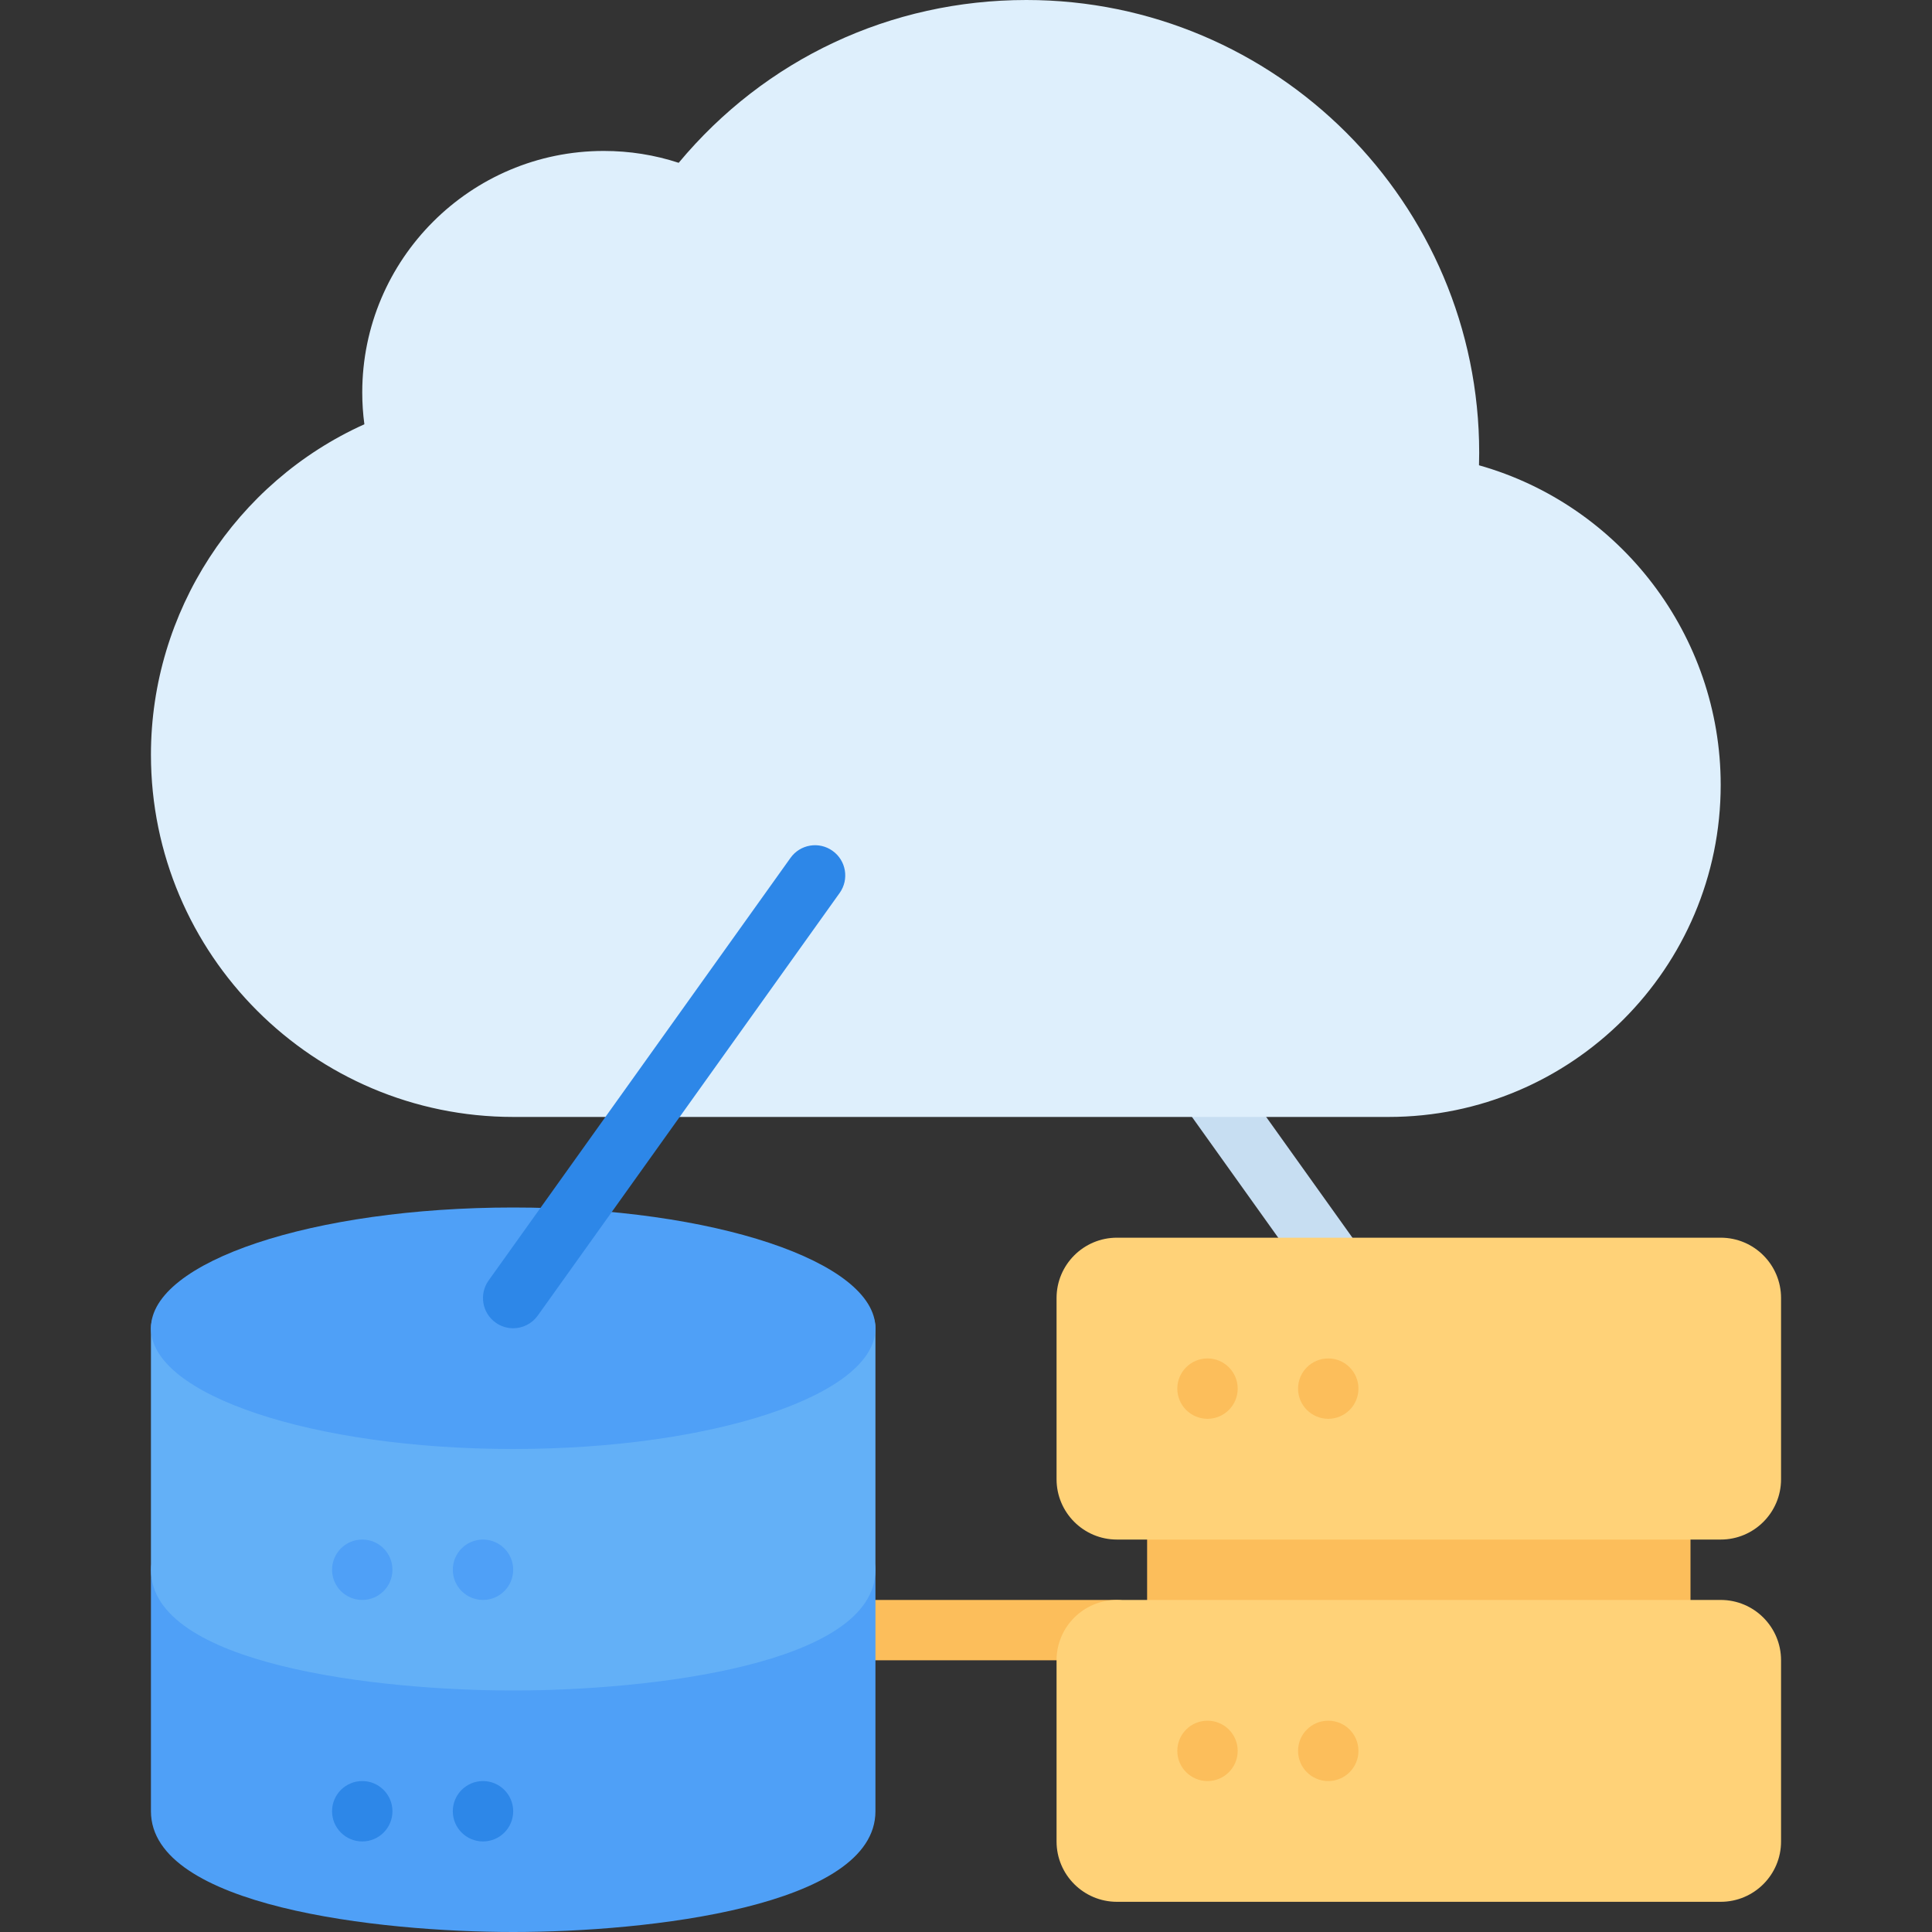 <svg width="70" height="70" viewBox="0 0 70 70" fill="none" xmlns="http://www.w3.org/2000/svg">
<rect x="0" y="0" width="70" height="70" fill="#333333" stroke="none"/>
<path d="M60.156 53.594H42.656C42.052 53.594 41.562 54.083 41.562 54.688V59.062C41.562 59.667 42.052 60.156 42.656 60.156H60.156C60.76 60.156 61.25 59.667 61.25 59.062V54.688C61.25 54.083 60.76 53.594 60.156 53.594Z" fill="#FCBE5B"/>
<path d="M49.22 48.125C48.879 48.125 48.542 47.965 48.328 47.666L37.391 32.354C37.04 31.863 37.154 31.179 37.646 30.829C38.135 30.476 38.819 30.59 39.172 31.083L50.109 46.395C50.46 46.887 50.346 47.57 49.854 47.921C49.662 48.059 49.44 48.125 49.22 48.125Z" fill="#C7DEF2"/>
<path d="M40.469 60.156H30.625C30.021 60.156 29.531 59.667 29.531 59.062C29.531 58.458 30.021 57.969 30.625 57.969H40.469C41.073 57.969 41.562 58.458 41.562 59.062C41.562 59.667 41.073 60.156 40.469 60.156Z" fill="#FCBE5B"/>
<path d="M30.628 55.759C30.07 55.759 29.611 56.158 29.546 56.697C29.538 56.745 29.533 56.794 29.532 56.845C29.185 57.627 25.169 59.062 18.594 59.062C11.978 59.062 7.953 57.609 7.656 56.875C7.656 56.27 7.167 55.781 6.562 55.781C5.958 55.781 5.469 56.27 5.469 56.875V65.625C5.469 69.078 13.719 70 18.594 70C23.469 70 31.719 69.078 31.719 65.625V56.875C31.719 56.27 31.232 55.759 30.628 55.759Z" fill="#4FA0F7"/>
<path d="M30.628 47.009C30.07 47.009 29.611 47.408 29.546 47.947C29.538 47.995 29.533 48.044 29.532 48.095C29.185 48.877 25.169 50.312 18.594 50.312C11.978 50.312 7.953 48.859 7.656 48.125C7.656 47.52 7.167 47.031 6.562 47.031C5.958 47.031 5.469 47.52 5.469 48.125V56.875C5.469 60.328 13.719 61.25 18.594 61.25C23.469 61.25 31.719 60.328 31.719 56.875V48.125C31.719 47.52 31.232 47.009 30.628 47.009Z" fill="#63B0F7"/>
<path d="M53.587 16.858C53.591 16.707 53.594 16.557 53.594 16.406C53.594 7.359 46.234 0 37.188 0C32.266 0 27.72 2.139 24.59 5.899C23.718 5.613 22.808 5.469 21.875 5.469C17.05 5.469 13.125 9.394 13.125 14.219C13.125 14.611 13.151 14.996 13.202 15.372C8.54 17.472 5.469 22.17 5.469 27.344C5.469 34.581 11.357 40.469 18.594 40.469H50.312C56.947 40.469 62.344 35.072 62.344 28.438C62.344 23.032 58.714 18.305 53.587 16.858Z" fill="#DEEFFC"/>
<path d="M18.594 52.5C25.843 52.5 31.719 50.541 31.719 48.125C31.719 45.709 25.843 43.75 18.594 43.75C11.345 43.75 5.469 45.709 5.469 48.125C5.469 50.541 11.345 52.5 18.594 52.5Z" fill="#4FA0F7"/>
<path d="M17.5 57.969C18.104 57.969 18.594 57.479 18.594 56.875C18.594 56.271 18.104 55.781 17.5 55.781C16.896 55.781 16.406 56.271 16.406 56.875C16.406 57.479 16.896 57.969 17.5 57.969Z" fill="#4FA0F7"/>
<path d="M13.125 57.969C13.729 57.969 14.219 57.479 14.219 56.875C14.219 56.271 13.729 55.781 13.125 55.781C12.521 55.781 12.031 56.271 12.031 56.875C12.031 57.479 12.521 57.969 13.125 57.969Z" fill="#4FA0F7"/>
<path d="M17.5 66.719C18.104 66.719 18.594 66.229 18.594 65.625C18.594 65.021 18.104 64.531 17.5 64.531C16.896 64.531 16.406 65.021 16.406 65.625C16.406 66.229 16.896 66.719 17.5 66.719Z" fill="#2D87E8"/>
<path d="M13.125 66.719C13.729 66.719 14.219 66.229 14.219 65.625C14.219 65.021 13.729 64.531 13.125 64.531C12.521 64.531 12.031 65.021 12.031 65.625C12.031 66.229 12.521 66.719 13.125 66.719Z" fill="#2D87E8"/>
<path d="M62.344 44.844H40.469C39.261 44.844 38.281 45.823 38.281 47.031V53.594C38.281 54.802 39.261 55.781 40.469 55.781H62.344C63.552 55.781 64.531 54.802 64.531 53.594V47.031C64.531 45.823 63.552 44.844 62.344 44.844Z" fill="#FFD278"/>
<path d="M62.344 57.969H40.469C39.261 57.969 38.281 58.948 38.281 60.156V66.719C38.281 67.927 39.261 68.906 40.469 68.906H62.344C63.552 68.906 64.531 67.927 64.531 66.719V60.156C64.531 58.948 63.552 57.969 62.344 57.969Z" fill="#FFD278"/>
<path d="M43.75 51.406C44.354 51.406 44.844 50.917 44.844 50.312C44.844 49.708 44.354 49.219 43.75 49.219C43.146 49.219 42.656 49.708 42.656 50.312C42.656 50.917 43.146 51.406 43.75 51.406Z" fill="#FCBE5B"/>
<path d="M48.125 51.406C48.729 51.406 49.219 50.917 49.219 50.312C49.219 49.708 48.729 49.219 48.125 49.219C47.521 49.219 47.031 49.708 47.031 50.312C47.031 50.917 47.521 51.406 48.125 51.406Z" fill="#FCBE5B"/>
<path d="M43.75 64.531C44.354 64.531 44.844 64.042 44.844 63.438C44.844 62.833 44.354 62.344 43.75 62.344C43.146 62.344 42.656 62.833 42.656 63.438C42.656 64.042 43.146 64.531 43.75 64.531Z" fill="#FCBE5B"/>
<path d="M48.125 64.531C48.729 64.531 49.219 64.042 49.219 63.438C49.219 62.833 48.729 62.344 48.125 62.344C47.521 62.344 47.031 62.833 47.031 63.438C47.031 64.042 47.521 64.531 48.125 64.531Z" fill="#FCBE5B"/>
<path d="M18.593 48.125C18.373 48.125 18.15 48.059 17.958 47.921C17.466 47.57 17.352 46.887 17.703 46.395L28.641 31.083C28.992 30.59 29.676 30.476 30.167 30.829C30.659 31.179 30.772 31.863 30.422 32.354L19.484 47.666C19.27 47.965 18.934 48.125 18.593 48.125Z" fill="#2D87E8"/>
</svg>
